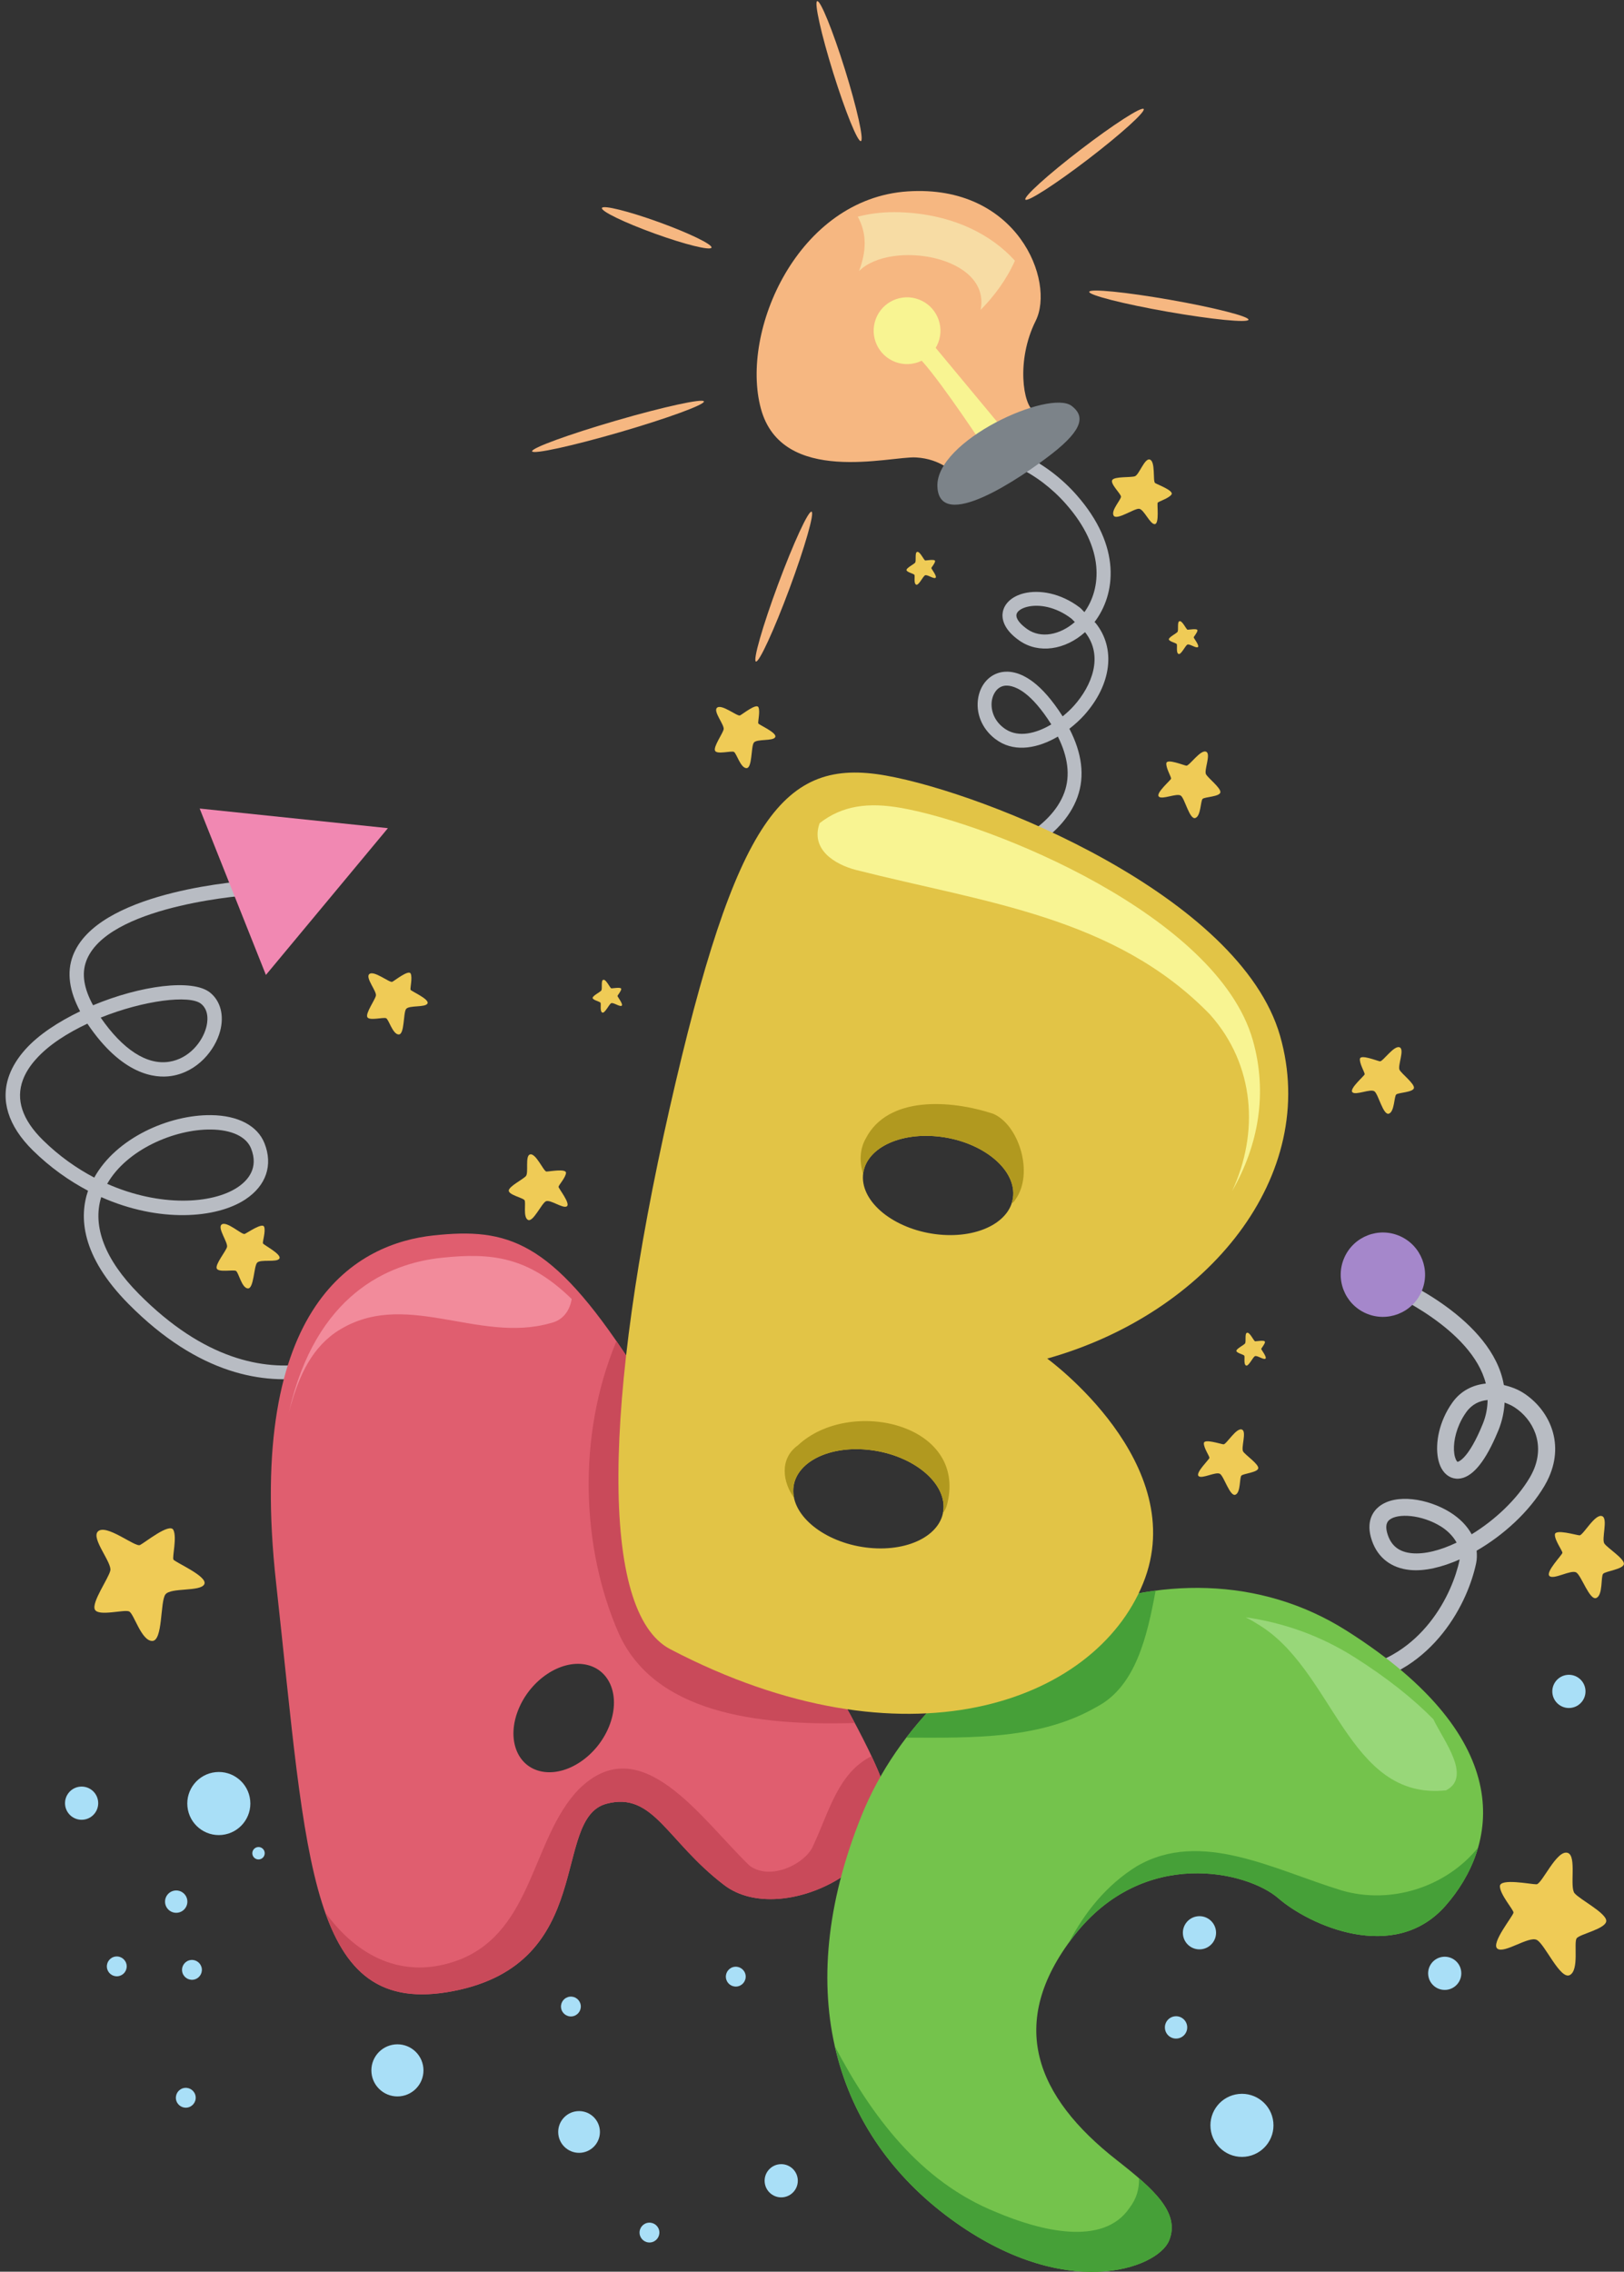 <?xml version="1.0" encoding="UTF-8"?><svg xmlns="http://www.w3.org/2000/svg" xmlns:xlink="http://www.w3.org/1999/xlink" height="609.2" preserveAspectRatio="xMidYMid meet" version="1.0" viewBox="-1.5 -0.3 435.7 609.2" width="435.7" zoomAndPan="magnify"><rect x="-1.5" y="-0.3" width="435.7" height="609.2" fill="#333333" stroke="none"/><defs><clipPath id="a"><path d="M 220 425 L 397 425 L 397 608.949 L 220 608.949 Z M 220 425"/></clipPath><clipPath id="b"><path d="M 222 548 L 313 548 L 313 608.949 L 222 608.949 Z M 222 548"/></clipPath><clipPath id="c"><path d="M 414 406 L 434.18 406 L 434.18 429 L 414 429 Z M 414 406"/></clipPath></defs><g><g><path d="M 18.711 254.512 C 18.457 255.004 18.234 255.516 18.039 256.023 C 16.359 260.504 17.109 265.512 19.992 270.906 C 14.18 273.711 8.852 277.152 5.273 281.156 C 3.305 283.363 1.887 285.633 1.02 287.941 C -1.488 294.629 0.633 301.621 7.309 308.195 C 12.023 312.828 17.051 316.348 22.117 319.02 C 19.766 325.93 20.129 336.41 33.016 349.418 C 70.723 387.445 102.914 360.043 103.227 359.758 L 100.688 356.855 C 99.484 357.906 70.855 382.098 35.762 346.699 C 26.656 337.527 23.23 328.594 25.656 320.727 C 41.168 327.645 56.566 326.5 64.359 321.328 C 69.93 317.629 71.781 312.137 69.449 306.266 C 67.57 301.566 62.352 298.824 55.125 298.746 C 43.852 298.625 29.664 304.855 23.785 315.5 C 19.059 313.004 14.379 309.742 10.016 305.445 C 4.457 299.98 2.672 294.555 4.656 289.258 C 5.355 287.402 6.52 285.547 8.156 283.73 C 11.582 279.891 16.574 276.746 21.941 274.215 C 31.195 287.941 40.016 288.949 44.508 288.242 C 51.555 287.129 56.211 281.242 57.551 276.238 C 58.676 272.031 57.684 268.164 54.883 265.898 C 50.18 262.09 36.113 263.992 23.469 269.285 C 21.023 264.809 20.344 260.867 21.656 257.379 C 21.797 256.992 21.961 256.621 22.152 256.25 C 29.332 242.043 65.91 239.703 66.277 239.672 L 66.051 235.828 C 64.457 235.922 26.891 238.332 18.711 254.512 Z M 55.082 302.605 C 60.668 302.664 64.598 304.516 65.863 307.695 C 67.949 312.922 65.035 316.25 62.227 318.113 C 55.445 322.613 41.426 323.438 27.258 317.168 C 32.457 308.02 45.258 302.496 55.082 302.605 Z M 52.453 268.895 C 54.73 270.738 54.172 273.949 53.824 275.238 C 52.797 279.074 49.254 283.59 43.906 284.43 C 37.898 285.387 31.414 281.133 25.516 272.594 C 37.059 267.945 49.406 266.426 52.453 268.895" fill="#b8bcc3"/></g><g><path d="M 52.07 216.527 L 102.574 221.789 L 69.84 261.152 Z M 52.07 216.527" fill="#f188b2"/></g><g><path d="M 167.547 364.805 C 146.32 332.301 134.688 328.879 114.805 331.004 C 94.914 333.137 64.219 348.609 72.57 424.145 C 80.922 499.672 81.262 541.125 120.035 533.664 C 158.824 526.211 146.277 487.441 161.188 483.418 C 173.828 480.039 177.348 493.465 192.801 505.227 C 208.25 516.977 242.645 499.355 235.605 478.512 C 228.547 457.645 188.777 397.312 167.547 364.805 Z M 161.887 462.723 C 158.668 470.648 150.609 476.051 143.898 474.781 C 137.188 473.508 134.359 466.043 137.586 458.125 C 140.801 450.199 148.852 444.801 155.566 446.078 C 162.277 447.344 165.105 454.793 161.887 462.723" fill="#e05e6f"/></g><g><path d="M 88.434 357.066 C 106.621 344.742 126.586 360.215 146.309 354.492 C 149.586 353.73 151.367 351.133 151.879 348.059 C 140.25 336.711 130.496 335.555 116.859 337.012 C 102.734 338.527 83.164 346.777 75.996 378.484 C 78.262 369.957 81.383 362.051 88.434 357.066" fill="#f28b9b"/></g><g><path d="M 163.883 359.348 C 153.188 384.941 154.566 415.031 164.445 437.605 C 173.938 458.953 201.254 462.574 227.82 461.746 C 213.344 434.574 184.527 390.801 167.547 364.805 C 166.293 362.883 165.074 361.07 163.883 359.348" fill="#c94a5a"/></g><g><path d="M 216.637 494.73 C 214.699 499.324 205.523 504.188 199.68 500.094 C 186.602 487.535 170.52 462.887 153.727 479.586 C 141.168 492.664 141.613 517.191 122.031 525.137 C 106.551 531.168 93.961 523.969 85.719 512.48 C 91.766 529.625 101.512 537.227 120.035 533.664 C 158.824 526.211 146.277 487.441 161.188 483.418 C 173.828 480.039 177.348 493.465 192.801 505.227 C 208.25 516.977 242.645 499.355 235.605 478.512 C 234.859 476.312 233.738 473.66 232.324 470.66 C 223.379 475.121 221.047 485.266 216.637 494.73" fill="#c94a5a"/></g><g><path d="M 372.535 342.051 L 370.777 346.223 C 371.062 346.34 393.406 355.977 397.129 370.73 C 393.637 371.086 390.438 372.664 388.227 375.73 C 387.281 377.031 386.52 378.387 385.91 379.762 C 383.578 385.012 383.57 390.453 385.215 393.449 C 386.238 395.336 387.922 396.344 389.805 396.238 C 393.199 396.047 396.527 392.309 399.711 385.121 C 399.98 384.531 400.242 383.906 400.508 383.266 C 401.559 380.68 402.031 378.211 402.164 375.832 C 403.102 376.18 404.02 376.566 404.863 377.121 C 409.727 380.297 413.105 386.809 409.879 394.074 C 409.617 394.672 409.309 395.27 408.953 395.883 C 405.434 401.848 399.535 407.352 393.332 411.152 C 392.105 408.898 390.145 406.859 387.434 405.184 C 381.648 401.621 372.98 400.105 368.465 403.723 C 366.988 404.91 364.773 407.676 366.578 412.871 C 368.152 417.438 371.773 420.223 376.766 420.719 C 380.695 421.113 385.363 419.992 390.09 417.902 C 390.09 417.941 390.098 417.965 390.09 418.012 C 389.586 420.398 388.738 423.047 387.543 425.738 C 384.824 431.867 380.277 438.262 373.598 442.547 C 365.77 447.566 356.336 448.887 345.566 446.48 L 344.582 450.891 C 356.57 453.574 367.152 452.047 376.047 446.355 C 383.547 441.539 388.656 434.375 391.695 427.527 C 393.02 424.531 393.953 421.602 394.52 418.957 C 394.766 417.801 394.762 416.668 394.66 415.551 C 401.879 411.371 408.758 405.125 412.852 398.18 C 413.32 397.383 413.73 396.594 414.074 395.812 C 418.332 386.203 413.812 377.562 407.332 373.328 C 405.578 372.184 403.77 371.57 401.965 371.121 C 398.922 353.398 373.824 342.594 372.535 342.051 Z M 389.293 413.383 C 384.965 415.453 380.691 416.566 377.215 416.223 C 373.945 415.898 371.863 414.32 370.852 411.398 C 369.824 408.438 370.934 407.547 371.301 407.254 C 373.527 405.469 379.883 405.852 385.055 409.039 C 386.434 409.883 388.215 411.391 389.293 413.383 Z M 389.543 391.727 C 389.461 391.695 389.113 391.359 388.844 390.402 C 388.266 388.293 388.57 384.926 390.047 381.605 C 390.531 380.504 391.148 379.414 391.895 378.379 C 393.426 376.254 395.469 375.336 397.609 375.145 C 397.574 377.203 397.219 379.34 396.312 381.551 C 396.062 382.18 395.809 382.762 395.566 383.312 C 391.961 391.441 389.555 391.723 389.543 391.727" fill="#b8bcc3"/></g><g><path d="M 359.172 336.949 C 356.637 342.66 359.207 349.34 364.922 351.875 C 370.633 354.406 377.324 351.832 379.855 346.121 C 382.387 340.41 379.812 333.73 374.098 331.191 C 368.391 328.66 361.703 331.234 359.172 336.949" fill="#a587cb"/></g><g clip-path="url(#a)"><path d="M 298.051 578.93 C 276.492 562.039 268.359 542.344 286.617 518.848 C 305.305 494.809 333.184 501.57 341.445 508.742 C 349.707 515.93 372.566 526.434 386.336 510.738 C 400.105 495.043 406.477 466.559 359.754 436.992 C 313.035 407.434 248.828 438.953 229.629 486.629 C 210.434 534.293 222.816 572.211 253.535 594.73 C 284.246 617.242 308.988 608.09 312.129 600.609 C 315.25 593.133 308.043 586.754 298.051 578.93" fill="#74c34c"/></g><g><path d="M 386.457 479.816 C 393.484 476.203 385.777 466.453 383.051 460.742 C 377.695 455.293 370.746 449.723 361.879 444.109 C 352.672 438.285 342.785 434.84 332.699 433.414 C 333.688 433.906 334.656 434.438 335.609 435.062 C 356.469 447.125 359.852 482.629 386.457 479.816" fill="#98d779"/></g><g><path d="M 292.941 457.316 C 303.188 451.844 306.281 438.52 308.535 426.258 C 282.613 429.668 257.645 444.727 241.652 465.684 C 259.844 465.738 277.793 466.137 292.941 457.316" fill="#46a038"/></g><g clip-path="url(#b)"><path d="M 301.516 591.82 C 294.371 602.32 277.344 597.828 265.875 592.977 C 245.305 584.746 232.301 567.051 222.516 548.551 C 226.816 567.5 237.742 583.152 253.535 594.73 C 284.246 617.242 308.988 608.09 312.129 600.609 C 314.57 594.758 310.676 589.582 304.082 583.852 C 304.164 586.621 303.453 589.301 301.516 591.82" fill="#46a038"/></g><g><path d="M 358.594 506.703 C 340.383 501.172 320.707 490.145 303.484 500.172 C 295.48 505.121 289.559 512.422 285.215 520.73 C 285.668 520.105 286.129 519.48 286.617 518.848 C 305.305 494.809 333.184 501.57 341.445 508.742 C 349.707 515.93 372.566 526.434 386.336 510.738 C 390.113 506.434 393.328 501.172 395.047 495.184 C 386.41 505.824 371.645 510.449 358.594 506.703" fill="#46a038"/></g><g><path d="M 65.621 482.488 C 66.102 487.133 62.719 491.289 58.074 491.77 C 53.426 492.25 49.273 488.867 48.793 484.223 C 48.312 479.574 51.695 475.422 56.34 474.941 C 60.988 474.461 65.145 477.844 65.621 482.488" fill="#a9dff7"/></g><g><path d="M 340.113 568.789 C 340.594 573.438 337.211 577.59 332.566 578.07 C 327.918 578.547 323.766 575.168 323.289 570.523 C 322.809 565.875 326.188 561.723 330.836 561.242 C 335.48 560.766 339.637 564.145 340.113 568.789" fill="#a9dff7"/></g><g><path d="M 112.074 554.199 C 112.473 558.039 109.68 561.469 105.84 561.863 C 102.004 562.258 98.57 559.469 98.172 555.629 C 97.777 551.789 100.57 548.359 104.41 547.961 C 108.25 547.566 111.684 550.359 112.074 554.199" fill="#a9dff7"/></g><g><path d="M 159.422 570.859 C 159.738 573.934 157.504 576.68 154.43 577 C 151.355 577.312 148.605 575.078 148.289 572.004 C 147.973 568.926 150.207 566.18 153.281 565.863 C 156.359 565.547 159.105 567.781 159.422 570.859" fill="#a9dff7"/></g><g><path d="M 423.848 452.828 C 424.102 455.273 422.316 457.461 419.871 457.711 C 417.43 457.965 415.238 456.184 414.988 453.738 C 414.738 451.297 416.52 449.109 418.961 448.855 C 421.406 448.602 423.594 450.383 423.848 452.828" fill="#a9dff7"/></g><g><path d="M 324.73 517.559 C 324.98 520.004 323.199 522.188 320.758 522.441 C 318.309 522.691 316.121 520.914 315.875 518.473 C 315.617 516.023 317.398 513.836 319.844 513.586 C 322.289 513.336 324.477 515.109 324.73 517.559" fill="#a9dff7"/></g><g><path d="M 390.527 528.43 C 390.781 530.875 389 533.062 386.559 533.316 C 384.109 533.566 381.926 531.789 381.676 529.34 C 381.422 526.898 383.199 524.711 385.645 524.457 C 388.094 524.207 390.277 525.984 390.527 528.43" fill="#a9dff7"/></g><g><path d="M 212.52 584.059 C 212.77 586.504 210.992 588.691 208.547 588.945 C 206.102 589.195 203.914 587.414 203.664 584.969 C 203.41 582.527 205.191 580.34 207.637 580.086 C 210.082 579.836 212.27 581.613 212.52 584.059" fill="#a9dff7"/></g><g><path d="M 24.824 482.805 C 25.078 485.25 23.297 487.438 20.852 487.688 C 18.406 487.941 16.219 486.16 15.969 483.715 C 15.719 481.27 17.496 479.086 19.941 478.832 C 22.387 478.582 24.574 480.359 24.824 482.805" fill="#a9dff7"/></g><g><path d="M 32.48 526.754 C 32.633 528.215 31.57 529.523 30.105 529.672 C 28.641 529.824 27.332 528.762 27.184 527.297 C 27.031 525.836 28.098 524.527 29.559 524.375 C 31.023 524.227 32.328 525.289 32.48 526.754" fill="#a9dff7"/></g><g><path d="M 52.648 527.688 C 52.801 529.148 51.734 530.457 50.273 530.609 C 48.809 530.762 47.504 529.695 47.352 528.234 C 47.203 526.77 48.266 525.461 49.73 525.312 C 51.191 525.16 52.5 526.227 52.648 527.688" fill="#a9dff7"/></g><g><path d="M 48.754 509.355 C 48.922 511.004 47.727 512.473 46.086 512.641 C 44.438 512.812 42.965 511.613 42.797 509.969 C 42.629 508.32 43.824 506.855 45.469 506.684 C 47.113 506.516 48.586 507.711 48.754 509.355" fill="#a9dff7"/></g><g><path d="M 69.512 496.512 C 69.605 497.43 68.941 498.246 68.027 498.336 C 67.113 498.434 66.297 497.77 66.203 496.855 C 66.109 495.941 66.773 495.125 67.688 495.027 C 68.602 494.934 69.418 495.598 69.512 496.512" fill="#a9dff7"/></g><g><path d="M 317 543.086 C 317.172 544.73 315.973 546.203 314.328 546.371 C 312.684 546.543 311.211 545.344 311.043 543.699 C 310.875 542.055 312.07 540.582 313.715 540.414 C 315.359 540.242 316.832 541.441 317 543.086" fill="#a9dff7"/></g><g><path d="M 154.312 537.52 C 154.461 538.98 153.398 540.289 151.938 540.441 C 150.473 540.586 149.164 539.527 149.02 538.062 C 148.867 536.602 149.93 535.293 151.395 535.145 C 152.852 534.992 154.16 536.055 154.312 537.52" fill="#a9dff7"/></g><g><path d="M 175.391 598.137 C 175.539 599.602 174.477 600.906 173.016 601.059 C 171.551 601.207 170.246 600.145 170.098 598.684 C 169.945 597.219 171.012 595.914 172.473 595.762 C 173.934 595.613 175.238 596.672 175.391 598.137" fill="#a9dff7"/></g><g><path d="M 198.551 529.504 C 198.695 530.969 197.633 532.277 196.172 532.426 C 194.707 532.574 193.402 531.516 193.254 530.051 C 193.102 528.59 194.164 527.281 195.629 527.129 C 197.09 526.98 198.398 528.043 198.551 529.504" fill="#a9dff7"/></g><g><path d="M 50.996 561.984 C 51.141 563.445 50.078 564.75 48.617 564.906 C 47.156 565.055 45.848 563.996 45.699 562.531 C 45.547 561.066 46.609 559.762 48.074 559.609 C 49.535 559.457 50.844 560.52 50.996 561.984" fill="#a9dff7"/></g><g><path d="M 254.387 126.641 C 254.387 126.641 251.059 122.766 244.246 122.371 C 237.426 121.973 208.246 130.098 202.629 109.25 C 197.012 88.414 212.59 52.949 242.047 51.023 C 271.496 49.098 281.68 75.141 276.355 85.754 C 271.047 96.375 273.016 108.434 275.918 109.969 C 278.82 111.5 255.816 126.312 254.387 126.641" fill="#f6b781"/></g><g><path d="M 239.934 56.613 C 235.824 56.473 232.055 56.91 228.633 57.805 C 231.152 62.438 230.938 67.176 228.953 72.414 C 237.391 63.922 264.457 68.316 261.59 82.805 C 265.141 79.234 268.605 74.602 270.789 69.613 C 264.84 62.984 254.562 57.121 239.934 56.613" fill="#f7dca4"/></g><g><path d="M 260.695 116.836 C 260.695 116.836 247.93 97.637 244.176 94.91 C 240.414 92.195 246.949 89.875 246.949 89.875 L 266.992 113.996 L 260.695 116.836" fill="#f8f492"/></g><g><path d="M 292.152 166.512 C 297.746 159.168 299.582 146.324 287.285 132.395 C 285.281 130.125 283.086 128.117 280.777 126.359 C 277.734 124.051 274.484 122.188 271.168 120.723 L 271.168 124.793 C 273.605 125.961 276.023 127.395 278.359 129.164 C 280.496 130.793 282.559 132.676 284.484 134.867 C 295.059 146.832 293.91 157.609 289.441 163.852 C 289.012 163.473 288.625 162.953 288.188 162.621 C 283.039 158.711 277.273 157.777 273.125 158.828 C 270.051 159.613 267.961 161.488 267.535 163.844 C 267.273 165.277 267.461 168.062 271.383 171.047 C 271.586 171.207 271.801 171.359 272.035 171.52 C 277.156 175.07 284.246 174.035 289.605 169.227 C 294.66 175.617 291.414 183.586 286.656 188.926 C 285.742 189.961 284.691 190.91 283.598 191.805 C 280.738 187.324 278.07 184.402 275.711 182.605 C 272.012 179.793 269.051 179.609 267.227 179.945 C 264.051 180.531 261.656 183.098 260.973 186.664 C 260.172 190.867 261.934 195.137 265.484 197.844 C 265.801 198.078 266.125 198.301 266.457 198.516 C 271.145 201.445 277.066 200.312 282.316 197.23 C 285.008 202.633 285.688 207.656 284.07 212.172 C 280.41 222.359 266.898 227.078 266.766 227.129 L 267.969 230.656 C 268.59 230.449 283.293 225.328 287.574 213.449 C 289.605 207.801 288.77 201.637 285.406 195.129 C 286.855 193.996 288.234 192.766 289.445 191.41 C 296.711 183.246 297.898 173.59 292.473 166.816 C 292.371 166.699 292.254 166.637 292.152 166.512 Z M 274.152 168.453 C 273.98 168.328 273.801 168.203 273.637 168.074 C 271.926 166.777 271.031 165.465 271.203 164.508 C 271.359 163.637 272.445 162.852 274.039 162.445 C 277.242 161.637 281.758 162.414 285.895 165.555 C 286.23 165.816 286.531 166.219 286.867 166.512 C 282.832 170.012 277.77 170.957 274.152 168.453 Z M 268.441 195.348 C 268.184 195.195 267.941 195.027 267.723 194.855 C 264.832 192.656 264.227 189.508 264.641 187.363 C 264.945 185.789 265.949 183.977 267.902 183.613 C 268.668 183.473 270.641 183.434 273.488 185.602 C 275.453 187.098 277.852 189.688 280.555 193.965 C 276.406 196.445 271.824 197.469 268.441 195.348" fill="#b8bcc3"/></g><g><path d="M 286.023 108.559 C 280.086 104.02 249.453 117.812 249.992 130.199 C 250.527 142.59 272.102 128.102 280.75 121.367 C 289.395 114.621 289.402 111.145 286.023 108.559" fill="#7c8389"/></g><g><path d="M 245.016 80.012 C 249.645 81.758 251.984 86.926 250.23 91.555 C 248.477 96.18 243.312 98.512 238.684 96.766 C 234.059 95.016 231.727 89.852 233.473 85.219 C 235.223 80.594 240.391 78.262 245.016 80.012" fill="#f8f492"/></g><g><path d="M 201.301 177.109 C 200.457 176.793 203.117 167.539 207.234 156.445 C 211.359 145.344 215.387 136.602 216.234 136.918 C 217.07 137.227 214.418 146.484 210.297 157.578 C 206.172 168.676 202.145 177.418 201.301 177.109" fill="#f6b781"/></g><g><path d="M 187.355 107.352 C 187.605 108.219 177.488 111.91 164.766 115.609 C 152.027 119.305 141.512 121.598 141.258 120.734 C 141.008 119.871 151.121 116.176 163.852 112.477 C 176.578 108.781 187.105 106.488 187.355 107.352" fill="#f6b781"/></g><g><path d="M 189.387 66.109 C 189.078 66.953 182.246 65.266 174.129 62.328 C 166.012 59.395 159.68 56.324 159.988 55.477 C 160.293 54.629 167.117 56.324 175.242 59.258 C 183.359 62.195 189.691 65.266 189.387 66.109" fill="#f6b781"/></g><g><path d="M 217.746 0.004 C 218.613 -0.27 221.934 7.918 225.172 18.281 C 228.406 28.648 230.328 37.27 229.469 37.539 C 228.602 37.812 225.289 29.621 222.051 19.258 C 218.816 8.891 216.895 0.262 217.746 0.004" fill="#f6b781"/></g><g><path d="M 305.34 28.93 C 305.883 29.648 299.23 35.66 290.465 42.371 C 281.691 49.082 274.145 53.941 273.598 53.223 C 273.051 52.504 279.711 46.488 288.477 39.781 C 297.238 33.07 304.785 28.211 305.34 28.93" fill="#f6b781"/></g><g><path d="M 333.457 85.441 C 333.297 86.328 323.605 85.371 311.805 83.305 C 300.008 81.238 290.562 78.84 290.723 77.953 C 290.879 77.062 300.57 78.023 312.371 80.09 C 324.168 82.156 333.609 84.551 333.457 85.441" fill="#f6b781"/></g><g><path d="M 305.176 424.316 C 318.242 392.148 279.453 364.031 279.453 364.031 C 322.695 351.887 352.656 314.961 341.926 277.469 C 331.172 239.977 263.406 212.512 236.133 207.676 C 208.832 202.84 195.973 218.453 178.141 296.984 C 160.316 375.5 159.309 432.027 178.312 441.957 C 241.148 474.816 292.125 456.492 305.176 424.316 Z M 230.008 315.625 C 229.879 308.359 238.809 303.355 249.953 304.449 C 261.09 305.543 270.223 312.332 270.352 319.59 C 270.48 326.863 261.559 331.871 250.426 330.77 C 239.289 329.668 230.148 322.895 230.008 315.625 Z M 231.727 414.793 C 220.582 413.695 211.449 406.902 211.32 399.641 C 211.188 392.379 220.113 387.371 231.25 388.469 C 242.387 389.566 251.516 396.344 251.656 403.613 C 251.781 410.883 242.863 415.887 231.727 414.793" fill="#e2c446"/></g><g><path d="M 334.594 278.57 C 325.008 245.16 264.621 220.684 240.316 216.371 C 231.629 214.832 224.586 215.621 218.395 220.449 C 215.875 227.531 222.477 231.496 228.082 232.977 C 262.457 241.723 297.508 245.457 323.051 271.68 C 335.285 285.297 336.27 303.668 329.051 319.129 C 336.164 306.793 338.645 292.727 334.594 278.57" fill="#f8f492"/></g><g><path d="M 264.949 298.375 C 253.551 294.637 236.73 293.477 230.773 305.016 C 229.141 307.836 229.039 311.293 230.074 314.516 C 230.824 307.859 239.391 303.41 249.953 304.449 C 261.09 305.543 270.223 312.332 270.352 319.59 C 270.371 320.59 270.199 321.539 269.895 322.445 C 270.305 322.188 270.641 321.859 270.883 321.434 C 276.016 314.414 271.832 301.285 264.949 298.375" fill="#b1991f"/></g><g><path d="M 212.578 387.285 C 207.504 390.926 208.512 397.242 211.551 401.41 C 211.426 400.828 211.332 400.234 211.32 399.641 C 211.188 392.379 220.113 387.371 231.25 388.469 C 242.387 389.566 251.516 396.344 251.656 403.613 C 251.668 404.254 251.586 404.871 251.461 405.477 C 252.023 404.766 252.43 403.93 252.645 402.961 C 257.965 381.414 226.445 374.309 212.578 387.285" fill="#b1991f"/></g><g><path d="M 45.023 417.922 C 44.68 417.211 46.016 412.016 45.02 409.992 C 44.02 407.969 37.379 413.391 36.059 414.031 C 34.746 414.684 26.852 408.129 24.723 410.441 C 22.969 412.34 28.562 418.746 28.098 420.867 C 27.637 422.98 23.008 429.418 23.953 431.34 C 24.906 433.262 31.832 431.23 33.145 431.844 C 34.453 432.461 36.383 439.688 39.312 439.758 C 42.238 439.816 41.438 429.262 42.863 427.301 C 44.285 425.34 52.352 426.641 53.32 424.523 C 54.297 422.414 45.379 418.629 45.023 417.922" fill="#efcb56"/></g><g><path d="M 309.094 134.52 C 309.332 134.16 312.141 133.328 312.805 132.297 C 313.473 131.262 309.074 129.672 308.402 129.234 C 307.73 128.801 308.586 123.27 306.906 122.922 C 305.527 122.633 304.098 127.047 302.973 127.422 C 301.855 127.801 297.543 127.438 296.91 128.418 C 296.277 129.402 299.168 132.074 299.246 132.863 C 299.328 133.645 296.484 136.574 297.273 137.965 C 298.062 139.352 302.785 136.02 304.102 136.141 C 305.414 136.254 307.066 140.395 308.332 140.254 C 309.594 140.121 308.863 134.883 309.094 134.52" fill="#efcb56"/></g><g><path d="M 69.051 333.141 C 68.883 332.73 69.844 329.859 69.359 328.68 C 68.875 327.496 64.922 330.285 64.156 330.605 C 63.387 330.918 59.195 326.914 57.906 328.129 C 56.844 329.129 59.742 332.961 59.398 334.137 C 59.055 335.309 56.191 338.758 56.648 339.875 C 57.109 340.996 61.094 340.125 61.809 340.523 C 62.52 340.918 63.32 345.066 64.973 345.219 C 66.617 345.371 66.586 339.395 67.461 338.344 C 68.34 337.289 72.836 338.348 73.465 337.195 C 74.098 336.039 69.219 333.559 69.051 333.141" fill="#efcb56"/></g><g><path d="M 148.348 317.965 C 148.363 317.543 150.305 315.43 150.352 314.223 C 150.387 313.008 145.879 313.891 145.098 313.871 C 144.312 313.844 142.238 308.746 140.648 309.301 C 139.344 309.754 140.359 314.195 139.605 315.078 C 138.855 315.961 135.039 317.832 134.996 318.977 C 134.965 320.129 138.746 320.914 139.215 321.539 C 139.676 322.16 138.758 326.059 140.129 326.832 C 141.492 327.605 143.789 322.418 144.953 321.852 C 146.121 321.281 149.605 323.941 150.594 323.188 C 151.59 322.434 148.336 318.391 148.348 317.965" fill="#efcb56"/></g><g><path d="M 164.164 266.797 C 164.172 266.586 165.145 265.531 165.168 264.926 C 165.184 264.32 162.934 264.762 162.539 264.75 C 162.148 264.734 161.113 262.191 160.32 262.465 C 159.668 262.695 160.176 264.91 159.797 265.352 C 159.422 265.797 157.516 266.73 157.496 267.301 C 157.477 267.879 159.371 268.27 159.602 268.582 C 159.832 268.891 159.375 270.84 160.059 271.227 C 160.738 271.613 161.887 269.02 162.469 268.738 C 163.055 268.453 164.793 269.781 165.289 269.406 C 165.785 269.031 164.16 267.008 164.164 266.797" fill="#efcb56"/></g><g><path d="M 336.879 361.449 C 336.887 361.238 337.855 360.18 337.879 359.578 C 337.898 358.969 335.645 359.41 335.254 359.398 C 334.859 359.383 333.824 356.84 333.031 357.117 C 332.379 357.344 332.887 359.562 332.508 360.004 C 332.137 360.445 330.23 361.379 330.207 361.949 C 330.188 362.527 332.078 362.922 332.316 363.234 C 332.547 363.543 332.09 365.492 332.77 365.879 C 333.453 366.262 334.598 363.672 335.18 363.387 C 335.766 363.102 337.504 364.434 338 364.055 C 338.496 363.68 336.871 361.656 336.879 361.449" fill="#efcb56"/></g><g><path d="M 318.758 170.629 C 318.766 170.414 319.738 169.359 319.762 168.754 C 319.777 168.148 317.527 168.59 317.137 168.578 C 316.742 168.562 315.707 166.02 314.91 166.297 C 314.262 166.523 314.77 168.738 314.391 169.184 C 314.016 169.621 312.109 170.559 312.09 171.129 C 312.07 171.707 313.961 172.098 314.195 172.41 C 314.426 172.723 313.969 174.668 314.652 175.055 C 315.336 175.441 316.48 172.852 317.062 172.566 C 317.645 172.281 319.387 173.613 319.883 173.234 C 320.379 172.859 318.754 170.84 318.758 170.629" fill="#efcb56"/></g><g><path d="M 248.371 152.047 C 248.383 151.836 249.352 150.777 249.375 150.176 C 249.395 149.566 247.141 150.012 246.75 150 C 246.355 149.984 245.32 147.438 244.527 147.715 C 243.875 147.941 244.383 150.16 244.004 150.602 C 243.633 151.043 241.727 151.977 241.703 152.551 C 241.688 153.125 243.574 153.52 243.812 153.832 C 244.039 154.141 243.582 156.09 244.266 156.477 C 244.945 156.863 246.094 154.27 246.68 153.984 C 247.262 153.703 249 155.031 249.496 154.652 C 249.992 154.277 248.367 152.258 248.371 152.047" fill="#efcb56"/></g><g><path d="M 108.656 265.141 C 108.469 264.75 109.215 261.902 108.676 260.785 C 108.129 259.668 104.469 262.633 103.746 262.988 C 103.02 263.34 98.695 259.715 97.523 260.98 C 96.559 262.016 99.609 265.555 99.348 266.715 C 99.094 267.875 96.531 271.402 97.043 272.457 C 97.566 273.52 101.375 272.418 102.098 272.762 C 102.812 273.102 103.852 277.074 105.461 277.117 C 107.07 277.16 106.66 271.359 107.445 270.289 C 108.23 269.211 112.664 269.953 113.199 268.789 C 113.738 267.633 108.852 265.531 108.656 265.141" fill="#efcb56"/></g><g><path d="M 201.949 193.711 C 201.762 193.32 202.512 190.473 201.973 189.355 C 201.426 188.238 197.762 191.203 197.039 191.559 C 196.316 191.91 191.992 188.289 190.816 189.551 C 189.852 190.586 192.906 194.125 192.645 195.285 C 192.391 196.449 189.828 199.973 190.34 201.031 C 190.859 202.09 194.672 200.988 195.391 201.332 C 196.105 201.672 197.148 205.645 198.758 205.691 C 200.367 205.73 199.957 199.934 200.738 198.859 C 201.527 197.781 205.961 198.523 206.492 197.363 C 207.035 196.203 202.148 194.102 201.949 193.711" fill="#efcb56"/></g><g><path d="M 400.23 522.273 C 402.062 523.703 408.625 518.836 410.789 519.922 C 412.957 521.004 417.109 530.742 419.68 529.344 C 422.246 527.934 420.633 520.625 421.512 519.48 C 422.391 518.332 429.477 516.949 429.438 514.797 C 429.391 512.66 422.316 509.074 420.938 507.41 C 419.547 505.742 421.562 497.48 419.137 496.602 C 416.18 495.531 412.188 504.984 410.723 505.012 C 409.258 505.043 400.867 503.293 400.906 505.551 C 400.957 507.805 404.531 511.797 404.555 512.59 C 404.566 513.379 398.391 520.844 400.23 522.273" fill="#efcb56"/></g><g clip-path="url(#c)"><path d="M 414.207 422.344 C 415.348 423.41 420.023 420.539 421.406 421.398 C 422.789 422.254 424.984 429.012 426.781 428.227 C 428.59 427.438 427.945 422.461 428.602 421.746 C 429.258 421.027 434.074 420.527 434.18 419.094 C 434.277 417.66 429.762 414.836 428.938 413.641 C 428.113 412.445 429.949 407.039 428.379 406.309 C 426.469 405.422 423.234 411.5 422.254 411.434 C 421.27 411.359 415.77 409.688 415.66 411.199 C 415.559 412.715 417.711 415.594 417.676 416.125 C 417.641 416.652 413.062 421.273 414.207 422.344" fill="#efcb56"/></g><g><path d="M 320.055 395.535 C 320.938 396.414 324.742 394.238 325.824 394.961 C 326.906 395.676 328.492 401.121 329.945 400.539 C 331.402 399.953 331.012 395.969 331.555 395.414 C 332.098 394.855 335.953 394.578 336.074 393.43 C 336.184 392.293 332.648 389.93 332.023 388.957 C 331.395 387.98 332.992 383.715 331.758 383.094 C 330.258 382.332 327.523 387.105 326.742 387.027 C 325.961 386.949 321.613 385.477 321.488 386.684 C 321.371 387.883 323.02 390.238 322.977 390.656 C 322.934 391.082 319.168 394.656 320.055 395.535" fill="#efcb56"/></g><g><path d="M 361.316 292.59 C 362.164 293.547 366.195 291.566 367.258 292.375 C 368.316 293.176 369.59 298.852 371.117 298.352 C 372.645 297.848 372.504 293.742 373.094 293.211 C 373.684 292.676 377.648 292.641 377.844 291.473 C 378.031 290.316 374.566 287.672 373.992 286.629 C 373.406 285.594 375.32 281.332 374.098 280.613 C 372.613 279.742 369.508 284.449 368.711 284.316 C 367.914 284.184 363.559 282.395 363.355 283.621 C 363.16 284.848 364.691 287.359 364.625 287.789 C 364.547 288.219 360.469 291.633 361.316 292.59" fill="#efcb56"/></g><g><path d="M 309.387 213.305 C 310.23 214.262 314.266 212.281 315.324 213.09 C 316.383 213.891 317.652 219.57 319.184 219.066 C 320.711 218.562 320.57 214.457 321.156 213.926 C 321.754 213.395 325.715 213.355 325.91 212.191 C 326.098 211.031 322.637 208.387 322.059 207.344 C 321.473 206.309 323.387 202.047 322.164 201.328 C 320.68 200.457 317.574 205.164 316.777 205.035 C 315.984 204.902 311.629 203.109 311.422 204.34 C 311.227 205.562 312.758 208.074 312.688 208.504 C 312.613 208.938 308.535 212.348 309.387 213.305" fill="#efcb56"/></g></g></svg>